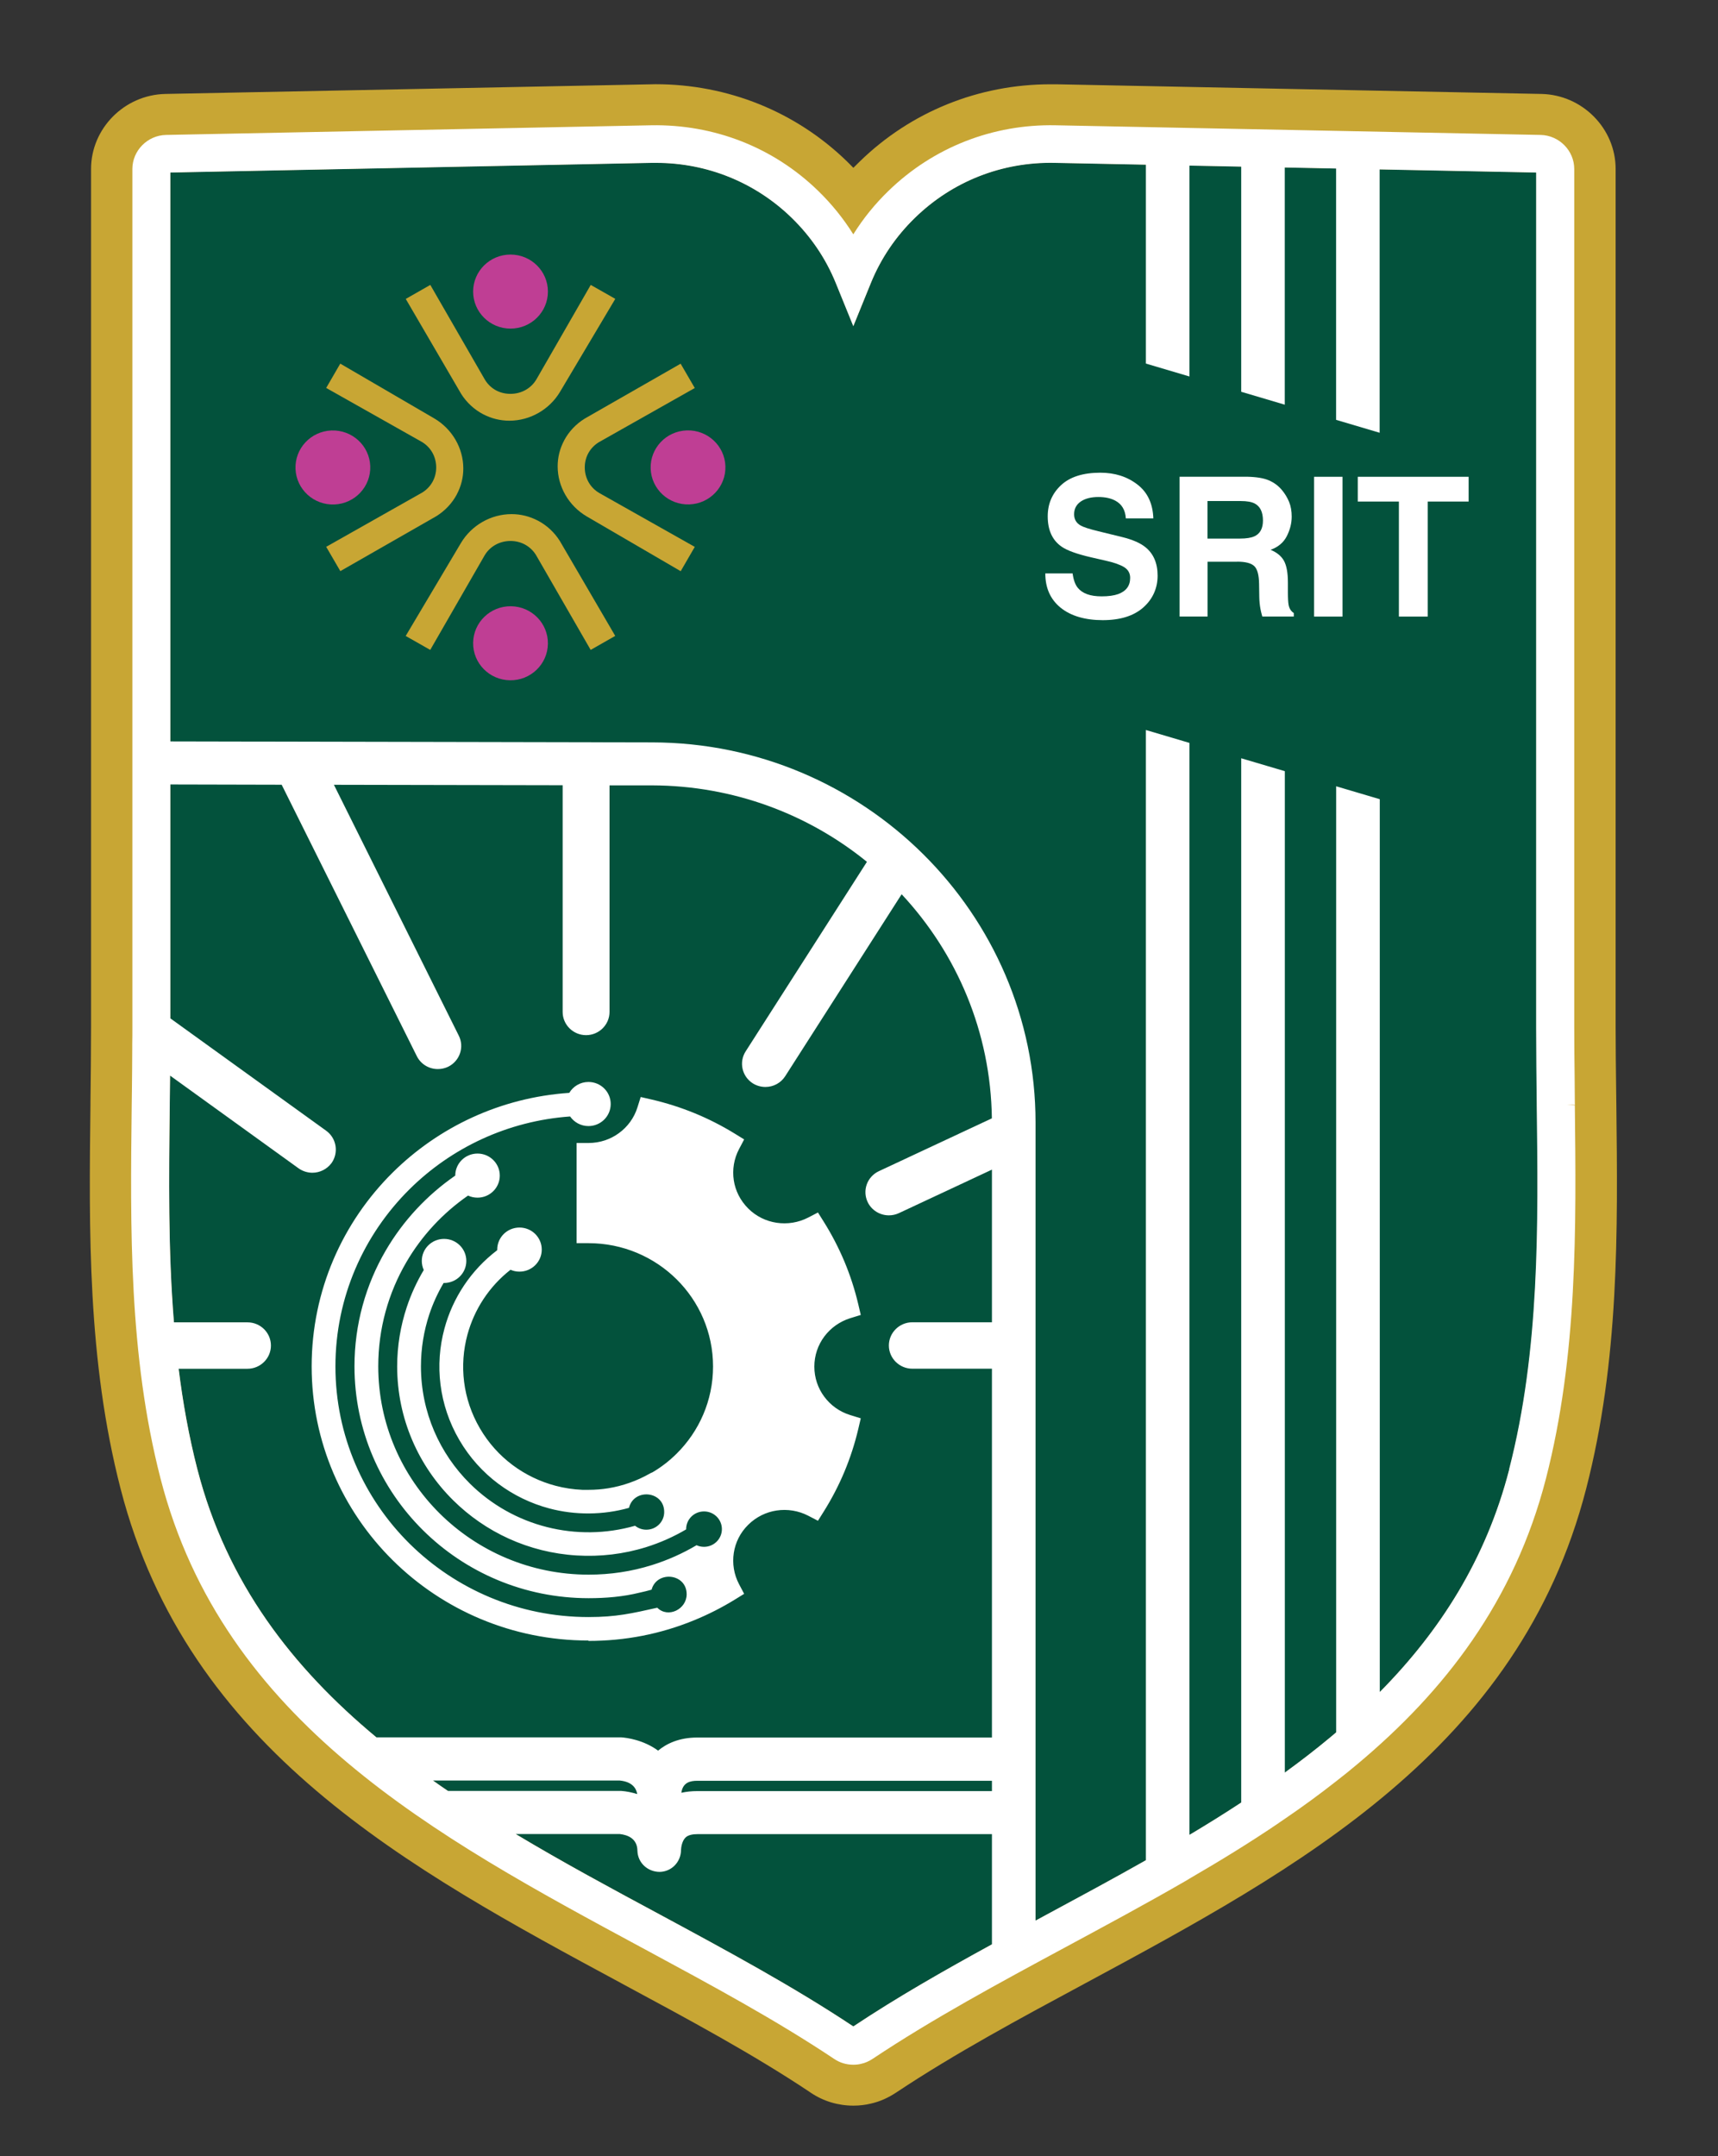 <svg width="306" height="384" viewBox="0 0 306 384" fill="none" xmlns="http://www.w3.org/2000/svg">
<rect x="0" y="0" width="306" height="384" fill="#333333" stroke="none"/>
<path d="M287.895 196.94L287.86 194.076C287.814 190.415 287.767 186.685 287.767 183.002V30.093C287.767 22.887 281.854 16.894 274.564 16.732L188.118 15.011H187.174C174.345 15 162.25 19.885 153.141 28.754C152.756 29.123 152.371 29.504 151.998 29.886C151.625 29.504 151.252 29.123 150.879 28.765C141.747 19.885 129.64 15 116.753 15L29.432 16.732C22.143 16.894 16.218 22.887 16.218 30.093V183.002C16.218 187.505 16.16 192.148 16.113 196.27V196.686C15.845 219.066 15.565 242.197 21.478 265.132C33.444 311.566 72.737 332.757 110.746 353.243L110.91 353.336C122.841 359.757 134.096 365.819 144.196 372.552L144.429 372.713C146.668 374.215 149.281 375 151.998 375C153.095 375 154.156 374.873 155.089 374.642C156.687 374.284 158.18 373.626 159.673 372.633C170.099 365.692 181.867 359.364 193.262 353.232C231.26 332.746 270.552 311.566 282.519 265.132C288.408 242.324 288.152 219.251 287.895 196.94ZM268.826 261.679C263.601 281.946 251.845 297.004 236.986 309.372C222.128 321.752 204.143 331.429 186.462 340.956L185.868 341.28C173.878 347.758 162.542 353.879 151.998 360.888C141.28 353.775 129.734 347.539 117.511 340.945C82.16 321.902 45.62 302.224 35.17 261.679C29.747 240.592 29.992 218.408 30.249 196.836V196.501C30.284 193.903 30.319 191.258 30.319 188.649C30.354 186.766 30.354 184.872 30.354 183.013V30.729L116.111 29.008H116.858C125.932 29.008 134.504 32.472 140.988 38.766C144.417 42.103 147.077 46.007 148.861 50.383L151.998 58.097L155.136 50.383C156.92 46.007 159.568 42.103 163.008 38.766C169.679 32.288 178.485 28.823 187.85 29.008L273.643 30.729V183.013C273.643 187.632 273.701 192.402 273.748 196.594V196.836C274.016 218.316 274.284 240.511 268.826 261.679Z" fill="#C8A634"/>
<path d="M268.826 261.679C263.601 281.946 251.845 297.005 236.986 309.373C222.128 321.752 204.143 331.43 186.462 340.957L185.868 341.28C173.878 347.759 162.542 353.879 151.998 360.889C141.28 353.775 129.734 347.539 117.511 340.945C82.16 321.903 45.62 302.225 35.17 261.679C29.747 240.593 29.992 218.409 30.249 196.837V196.502C30.284 193.904 30.319 191.259 30.319 188.649C30.354 186.767 30.354 184.873 30.354 183.014V30.729L116.111 29.009H116.858C125.932 29.009 134.504 32.473 140.988 38.767C144.417 42.104 147.077 46.007 148.861 50.384L151.998 58.098L155.136 50.384C156.92 46.007 159.568 42.104 163.008 38.767C169.679 32.288 178.485 28.824 187.85 29.009L273.643 30.729V183.014C273.643 187.633 273.701 192.402 273.748 196.594V196.837C274.016 218.316 274.284 240.512 268.826 261.679Z" fill="#03523C"/>
<path fill-rule="evenodd" clip-rule="evenodd" d="M280.524 196.848L279.008 196.767H280.524L280.501 196.49C280.501 195.001 280.478 193.476 280.466 191.963C280.431 188.984 280.396 185.982 280.396 183.014V30.105C280.396 26.826 277.713 24.101 274.401 24.031L187.99 22.311C176.84 22.091 166.25 26.237 158.273 33.974C155.859 36.307 153.748 38.905 151.987 41.734C150.226 38.917 148.126 36.318 145.712 33.974C137.758 26.248 127.214 22.114 115.995 22.311L29.572 24.031C26.26 24.101 23.577 26.826 23.577 30.105V180.508V183.002C23.577 183.961 23.577 184.931 23.554 185.901V186.686C23.554 189.169 23.519 191.64 23.496 194.1L23.461 196.756C23.204 218.651 22.924 241.297 28.593 263.319C39.766 306.671 77.647 327.088 114.28 346.846L114.863 347.158C126.841 353.625 138.143 359.722 148.534 366.651C149.537 367.344 150.727 367.714 151.987 367.714C152.511 367.714 152.99 367.656 153.375 367.552C154.098 367.402 154.774 367.102 155.486 366.628C166.169 359.515 178.135 353.059 189.705 346.823C196.959 342.908 204.272 338.982 211.409 334.848C211.561 334.756 211.701 334.675 211.841 334.582C217.299 331.418 222.664 328.127 227.819 324.628V324.616L228.822 323.935C231.96 321.799 235.004 319.581 237.966 317.249C239.237 316.267 240.497 315.251 241.733 314.211C257.327 301.174 269.724 285.168 275.357 263.319C281.002 241.366 280.746 218.732 280.501 196.837L280.524 196.848ZM35.159 261.679C33.642 255.778 32.569 249.796 31.823 243.768H44.081C46.379 243.768 48.256 241.909 48.256 239.634C48.256 237.359 46.39 235.5 44.081 235.5H30.983C29.934 222.635 30.085 209.632 30.237 196.837V196.502C30.26 194.862 30.284 193.211 30.295 191.559L53.213 208.096C53.936 208.593 54.776 208.858 55.639 208.858C56.957 208.858 58.216 208.235 59.01 207.184L59.033 207.161C60.362 205.313 59.954 202.726 58.111 201.387L30.342 181.362V139.708L50.169 139.755L74.241 188.095C74.953 189.515 76.387 190.393 77.985 190.393C78.615 190.393 79.256 190.254 79.828 189.977C81.892 188.961 82.744 186.478 81.717 184.446L59.476 139.766L100.215 139.847V180.219C100.215 182.494 102.092 184.353 104.39 184.353C106.688 184.353 108.565 182.494 108.565 180.219V139.87H116.17C130.667 139.916 143.986 145.009 154.413 153.485L132.813 187.24C131.576 189.169 132.16 191.721 134.096 192.945C134.772 193.361 135.542 193.58 136.335 193.58C137.769 193.58 139.087 192.864 139.857 191.663L160.594 159.259C170.414 169.791 176.467 183.799 176.665 199.169L156.535 208.581C155.532 209.055 154.762 209.886 154.389 210.925C154.016 211.965 154.074 213.085 154.541 214.078C155.229 215.522 156.71 216.445 158.32 216.445C158.938 216.445 159.533 216.318 160.104 216.053L176.677 208.304V235.488H162.495C160.197 235.488 158.32 237.347 158.32 239.622C158.32 241.897 160.197 243.757 162.495 243.757H176.677V309.442H124.194C120.928 309.442 118.689 310.551 117.219 311.775C114.595 309.858 111.644 309.477 110.618 309.407H67.045C52.163 297.039 40.395 281.969 35.159 261.668V261.679ZM176.677 318.981H124.205C123.191 318.981 122.246 319.085 121.36 319.281C121.616 317.41 122.981 317.145 124.194 317.145H176.677V318.981ZM77.122 317.098H110.385C112.682 317.329 113.336 318.542 113.499 319.512C112.566 319.223 111.598 319.015 110.606 318.946H79.781C78.883 318.346 77.997 317.722 77.122 317.098ZM151.987 360.889C141.268 353.775 129.722 347.539 117.499 340.945C108.88 336.314 100.203 331.638 91.852 326.626H110.373C111.819 326.787 113.511 327.434 113.534 329.617C113.592 331.718 115.318 333.37 117.511 333.37C118.572 333.347 119.517 332.908 120.205 332.192C120.881 331.487 121.301 330.517 121.301 329.443C121.313 329.062 121.453 327.907 122.083 327.272C122.584 326.753 123.517 326.649 124.205 326.649H176.677V346.269C168.047 350.992 159.801 355.692 151.987 360.889ZM268.815 261.679C264.674 277.754 256.417 290.561 245.757 301.335V142.33L237.989 140.032V308.518C237.651 308.807 237.313 309.096 236.975 309.373C234.362 311.555 231.645 313.646 228.846 315.678V137.341L221.078 135.043V321.013C218.057 323 214.978 324.917 211.853 326.776V132.306L204.097 130.008V331.291C198.265 334.594 192.34 337.781 186.451 340.957L185.856 341.28C185.389 341.534 184.911 341.788 184.445 342.042V199.92C184.445 162.654 153.818 132.283 116.181 132.214L30.342 132.04V30.729L116.1 29.008H116.846C125.92 29.008 134.492 32.473 140.977 38.767C144.406 42.104 147.065 46.007 148.849 50.384L151.987 58.098L155.124 50.384C156.908 46.007 159.556 42.104 162.996 38.767C169.668 32.288 178.473 28.824 187.839 29.008L204.097 29.332V64.75L211.853 67.048V29.493L221.078 29.678V69.773L228.834 72.071V29.828L237.978 30.013V74.773L245.734 77.072V30.175L273.608 30.729V183.014C273.608 187.633 273.666 192.402 273.713 196.594V196.837C273.981 218.316 274.249 240.512 268.791 261.679H268.815Z" fill="white"/>
<path fill-rule="evenodd" clip-rule="evenodd" d="M104.798 292.236C111.353 292.236 117.639 291.024 123.704 288.529C126.2 287.502 128.602 286.278 130.877 284.88L132.544 283.852L131.635 282.132C130.725 280.411 130.41 278.448 130.702 276.554C130.982 274.73 131.833 272.963 133.267 271.554C134.69 270.145 136.475 269.29 138.318 269.013C140.23 268.725 142.213 269.036 143.951 269.937L145.689 270.838L146.727 269.186C148.138 266.935 149.374 264.567 150.412 262.084C151.427 259.648 152.255 257.107 152.873 254.486L153.316 252.592L151.438 252.014C149.561 251.437 147.939 250.271 146.808 248.735C145.7 247.245 145.047 245.397 145.047 243.388C145.047 241.379 145.7 239.531 146.808 238.041C147.951 236.505 149.561 235.351 151.438 234.762L153.316 234.184L152.873 232.29C152.255 229.669 151.427 227.128 150.412 224.692C149.374 222.22 148.138 219.841 146.727 217.59L145.689 215.938L143.951 216.839C142.213 217.74 140.23 218.051 138.318 217.763C136.475 217.486 134.69 216.643 133.267 215.222C131.845 213.802 130.982 212.046 130.702 210.222C130.41 208.328 130.725 206.365 131.635 204.644L132.544 202.923L130.877 201.896C128.602 200.498 126.211 199.274 123.704 198.247C121.243 197.242 118.677 196.422 116.03 195.81L114.117 195.371L113.534 197.23C112.951 199.09 111.773 200.695 110.221 201.815C108.717 202.912 106.851 203.559 104.822 203.559H102.699V221.4H104.822C110.945 221.4 116.496 223.86 120.508 227.833C124.52 231.805 127.004 237.302 127.004 243.365C127.004 249.428 124.52 254.925 120.508 258.897C119.214 260.179 117.767 261.299 116.193 262.223C116.053 262.269 115.913 262.327 115.785 262.408C113.417 263.759 110.886 264.636 108.332 265.052C107.189 265.237 106.011 265.329 104.822 265.329H103.737C102.116 265.26 100.506 265.018 98.943 264.602C93.45 263.147 88.528 259.625 85.473 254.37C82.405 249.116 81.787 243.134 83.257 237.695C84.47 233.226 87.094 229.138 90.931 226.135C91.421 226.355 91.957 226.47 92.529 226.47C94.721 226.47 96.494 224.715 96.494 222.544C96.494 220.373 94.721 218.617 92.529 218.617C90.336 218.617 88.563 220.373 88.563 222.544V222.648C83.84 226.239 80.621 231.193 79.163 236.609C77.413 243.065 78.16 250.19 81.811 256.449C85.461 262.708 91.328 266.911 97.847 268.644C102.454 269.868 107.434 269.833 112.029 268.54C112.904 264.994 118.304 265.491 118.304 269.279C118.304 271.023 116.881 272.431 115.12 272.431C114.362 272.431 113.662 272.166 113.114 271.727C102.722 274.695 91.456 271.889 83.712 264.232C78.312 258.886 74.976 251.495 74.976 243.342C74.976 240.108 75.501 237.002 76.457 234.103C77.11 232.129 77.973 230.258 79.011 228.491H79.093C81.286 228.491 83.058 226.736 83.058 224.565C83.058 222.394 81.286 220.638 79.093 220.638C76.9 220.638 75.128 222.394 75.128 224.565C75.128 225.142 75.256 225.685 75.478 226.181C74.241 228.26 73.215 230.477 72.445 232.81C71.349 236.124 70.742 239.67 70.742 243.342C70.742 252.661 74.556 261.103 80.726 267.2C86.429 272.847 94.138 276.496 102.711 277.016C106.909 277.27 111.073 276.785 115.108 275.526C117.616 274.741 119.995 273.679 122.211 272.374V272.327C122.211 270.584 123.634 269.175 125.395 269.175C127.156 269.175 128.579 270.584 128.579 272.327C128.579 274.071 127.156 275.48 125.395 275.48C124.917 275.48 124.462 275.376 124.065 275.191C121.593 276.658 118.934 277.847 116.135 278.725C112.461 279.88 108.682 280.434 104.845 280.434C94.5 280.434 85.134 276.277 78.347 269.568C71.57 262.858 67.372 253.573 67.372 243.33C67.372 236.575 69.191 230.246 72.364 224.807C75.104 220.095 78.871 216.042 83.362 212.924C83.875 213.167 84.446 213.294 85.053 213.294C87.245 213.294 89.018 211.538 89.018 209.367C89.018 207.196 87.245 205.441 85.053 205.441C82.86 205.441 81.087 207.196 81.087 209.367C76.037 212.855 71.792 217.416 68.701 222.717C65.156 228.791 63.138 235.836 63.138 243.33C63.138 254.728 67.803 265.064 75.349 272.535C82.895 280.007 93.322 284.626 104.845 284.626C107.912 284.626 110.98 284.372 113.954 283.633C114.653 283.483 115.353 283.31 116.053 283.113C116.986 279.672 122.304 280.18 122.304 283.933C122.304 286.601 118.992 288.241 117.068 286.324C112.519 287.34 109.767 287.987 104.822 287.987C92.377 287.987 81.111 282.986 72.947 274.914C64.794 266.842 59.744 255.675 59.744 243.353C59.744 231.032 64.794 219.876 72.947 211.792C80.388 204.425 90.406 199.632 101.544 198.835C102.256 199.863 103.457 200.545 104.81 200.545C107.002 200.545 108.775 198.789 108.775 196.618C108.775 194.447 107.002 192.692 104.81 192.692C103.352 192.692 102.081 193.477 101.393 194.632C89.135 195.463 78.113 200.729 69.949 208.813C61.027 217.647 55.511 229.854 55.511 243.342C55.511 256.83 61.027 269.036 69.949 277.871C78.871 286.705 91.199 292.167 104.822 292.167L104.798 292.236Z" fill="white"/>
<path d="M196.236 106.207C197.437 106.207 198.417 106.068 199.164 105.803C200.586 105.283 201.298 104.324 201.298 102.916C201.298 102.096 200.948 101.461 200.236 101.01C199.525 100.571 198.417 100.179 196.913 99.844L194.335 99.255C191.793 98.666 190.043 98.031 189.075 97.349C187.431 96.206 186.614 94.405 186.614 91.956C186.614 89.728 187.407 87.88 188.993 86.402C190.58 84.924 192.912 84.185 195.991 84.185C198.557 84.185 200.75 84.877 202.569 86.275C204.389 87.66 205.333 89.681 205.427 92.326H200.528C200.435 90.825 199.805 89.762 198.604 89.139C197.811 88.723 196.819 88.515 195.641 88.515C194.335 88.515 193.285 88.781 192.492 89.323C191.711 89.866 191.314 90.617 191.314 91.587C191.314 92.476 191.699 93.146 192.469 93.585C192.959 93.873 194.02 94.22 195.641 94.612L199.84 95.64C201.683 96.091 203.071 96.691 204.004 97.442C205.461 98.608 206.185 100.306 206.185 102.523C206.185 104.74 205.333 106.68 203.63 108.193C201.928 109.694 199.525 110.445 196.411 110.445C193.297 110.445 190.731 109.706 188.912 108.228C187.092 106.75 186.183 104.717 186.183 102.119H191.046C191.198 103.25 191.501 104.105 191.956 104.671C192.784 105.699 194.195 106.207 196.213 106.207H196.236Z" fill="white"/>
<path d="M220.343 100.041H215.083V109.799H210.103V84.901H222.058C223.772 84.936 225.078 85.144 226 85.548C226.921 85.941 227.702 86.518 228.344 87.292C228.869 87.927 229.289 88.62 229.604 89.382C229.918 90.144 230.07 91.022 230.07 92.003C230.07 93.181 229.778 94.348 229.195 95.491C228.612 96.634 227.644 97.443 226.303 97.916C227.423 98.378 228.227 99.036 228.694 99.879C229.16 100.734 229.394 102.027 229.394 103.771V105.445C229.394 106.577 229.44 107.351 229.522 107.755C229.65 108.402 229.965 108.875 230.443 109.175V109.799H224.833C224.682 109.245 224.565 108.806 224.507 108.459C224.379 107.767 224.309 107.051 224.297 106.312L224.262 104.002C224.239 102.408 223.959 101.357 223.41 100.826C222.862 100.295 221.836 100.029 220.343 100.029V100.041ZM223.434 95.514C224.448 95.041 224.95 94.105 224.95 92.708C224.95 91.195 224.46 90.19 223.48 89.671C222.932 89.382 222.104 89.232 220.996 89.232H215.071V95.918H220.845C221.988 95.918 222.851 95.78 223.422 95.514H223.434Z" fill="white"/>
<path d="M234.059 84.912H239.121V109.809H234.059V84.912Z" fill="white"/>
<path d="M261.583 84.912V89.323H254.294V109.809H249.162V89.323H241.838V84.912H261.595H261.583Z" fill="white"/>
<path d="M90.931 58.524C94.609 58.524 97.591 55.572 97.591 51.93C97.591 48.288 94.609 45.336 90.931 45.336C87.253 45.336 84.272 48.288 84.272 51.93C84.272 55.572 87.253 58.524 90.931 58.524Z" fill="#BF3E94"/>
<path d="M86.056 73.769C87.514 74.531 89.088 74.924 90.733 74.924C94.407 74.924 97.859 72.949 99.748 69.785L109.592 53.225L105.218 50.742L95.538 67.568C94.582 69.184 92.855 70.143 90.919 70.143C88.983 70.143 87.385 69.231 86.406 67.683L76.644 50.742L72.27 53.237L82.137 70.143C83.105 71.679 84.458 72.938 86.068 73.781L86.056 73.769Z" fill="#C8A634"/>
<path d="M97.589 114.654C97.641 111.013 94.702 108.019 91.025 107.968C87.347 107.916 84.324 110.826 84.272 114.468C84.22 118.109 87.159 121.103 90.836 121.154C94.514 121.206 97.537 118.296 97.589 114.654Z" fill="#BF3E94"/>
<path d="M95.794 92.717C94.336 91.955 92.762 91.562 91.117 91.562C87.443 91.562 83.991 93.537 82.102 96.701L72.258 113.261L76.632 115.744L86.312 98.919C87.268 97.302 88.994 96.343 90.93 96.343C92.808 96.343 94.464 97.256 95.444 98.803L105.206 115.744L109.58 113.25L99.713 96.343C98.745 94.808 97.392 93.549 95.782 92.706L95.794 92.717Z" fill="#C8A634"/>
<path d="M122.768 89.833C126.444 89.713 129.325 86.665 129.204 83.025C129.083 79.385 126.005 76.532 122.329 76.652C118.653 76.772 115.771 79.82 115.892 83.46C116.014 87.1 119.092 89.953 122.768 89.833Z" fill="#BF3E94"/>
<path d="M100.493 78.423C99.724 79.866 99.327 81.425 99.327 83.054C99.327 86.691 101.322 90.109 104.517 91.98L121.242 101.727L123.749 97.396L106.756 87.811C105.124 86.864 104.156 85.155 104.156 83.238C104.156 81.379 105.077 79.739 106.64 78.769L123.749 69.103L121.23 64.773L104.156 74.543C102.604 75.501 101.333 76.841 100.482 78.434L100.493 78.423Z" fill="#C8A634"/>
<path d="M59.556 89.844C63.231 89.699 66.091 86.632 65.945 82.993C65.799 79.354 62.701 76.522 59.026 76.666C55.351 76.811 52.49 79.879 52.636 83.517C52.783 87.156 55.881 89.989 59.556 89.844Z" fill="#BF3E94"/>
<path d="M81.355 88.064C82.125 86.621 82.521 85.062 82.521 83.433C82.521 79.796 80.527 76.378 77.331 74.507L60.607 64.76L58.099 69.091L75.092 78.676C76.725 79.623 77.693 81.332 77.693 83.249C77.693 85.108 76.772 86.748 75.209 87.718L58.099 97.384L60.618 101.714L77.693 91.944C79.244 90.986 80.515 89.646 81.367 88.053L81.355 88.064Z" fill="#C8A634"/>
</svg>
